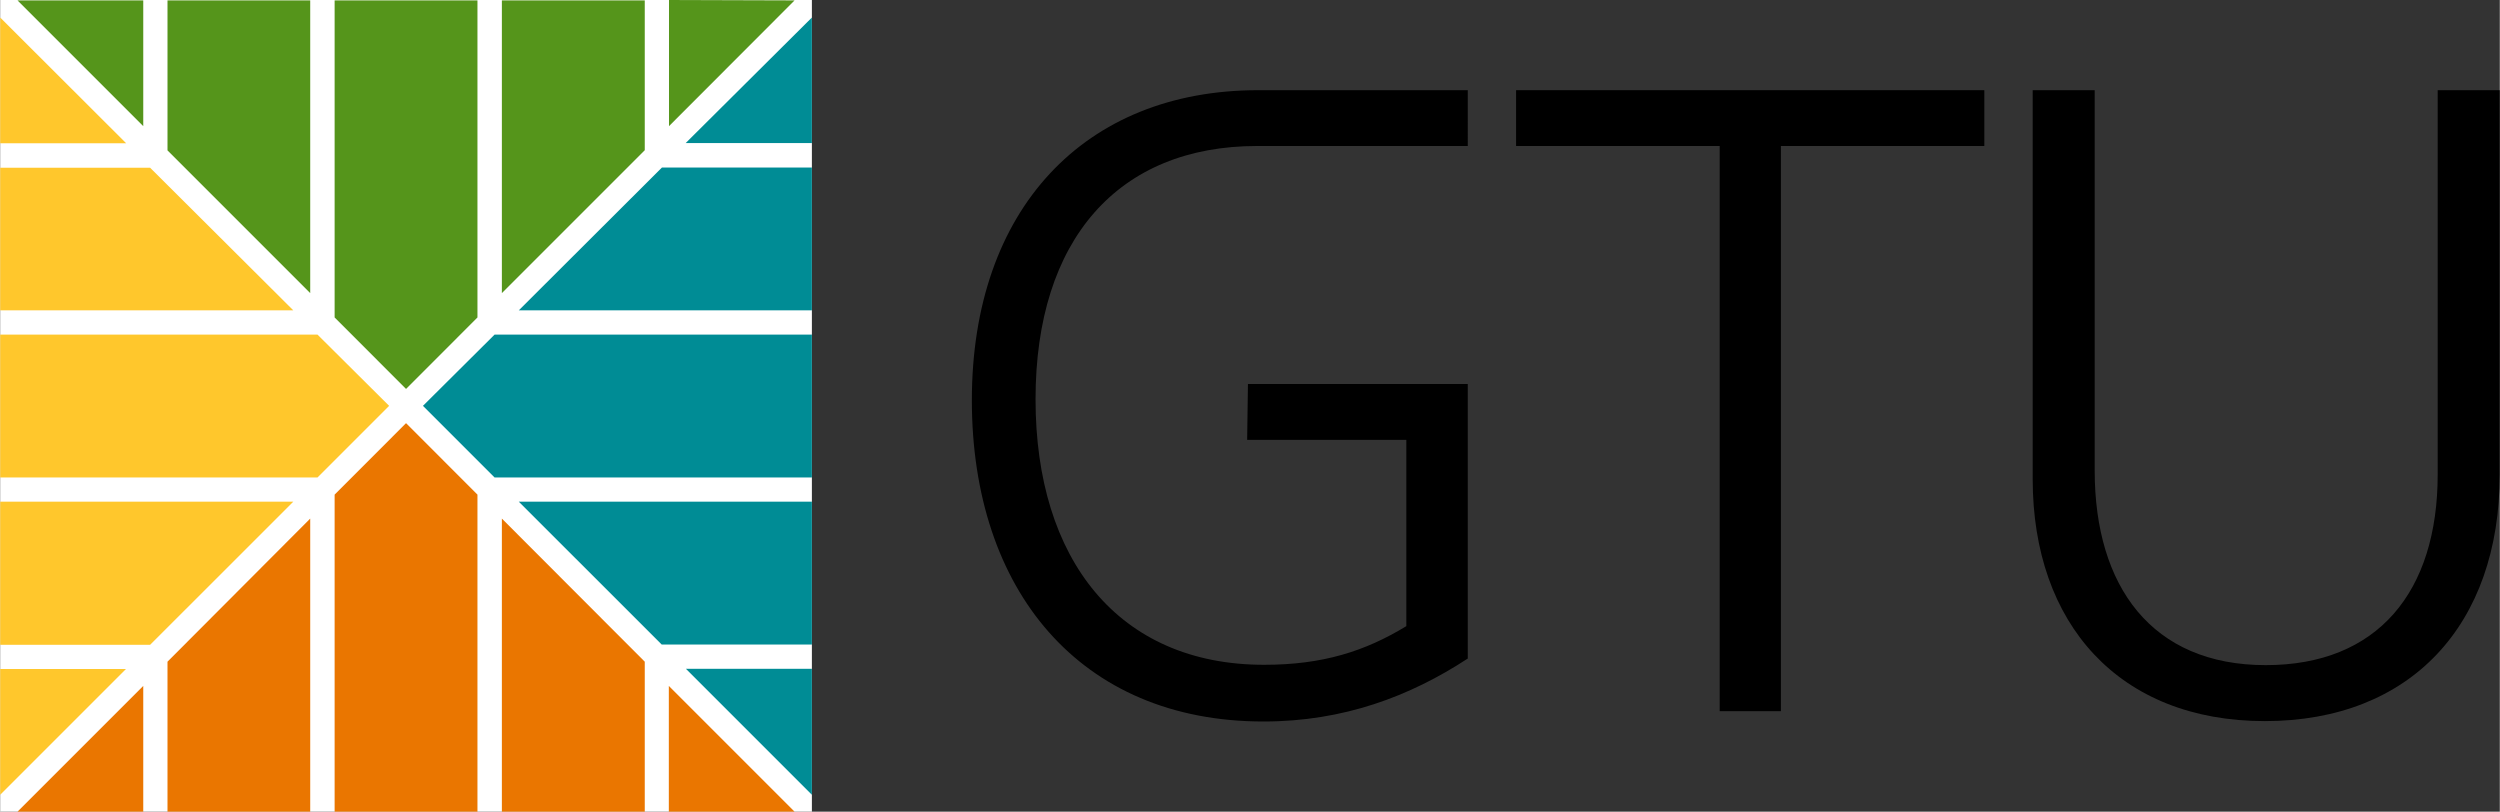 <svg id="Layer_1" data-name="Layer 1" xmlns="http://www.w3.org/2000/svg" width="6.16in" height="2in" viewBox="0 0 443.45 144"><rect x="0" y="0" width="443.45" height="144" fill="#333333" stroke="none"/><defs><style>.cls-1{fill:#fff;}.cls-2{fill:#ea7600;}.cls-3{fill:#55951b;}.cls-4{fill:#008c95;}.cls-5{fill:#ffc72c;}</style></defs><title>gtulogo_freelogovectors-net</title><rect class="cls-1" width="144" height="144"/><path class="cls-2" d="M59.33,87.75V144H84.67V87.75L72,75.07ZM25.38,144V121.69L3.07,144Zm4.3,0H55V92L29.68,117.39Zm88.94-22.31V144h22.31ZM89,144h25.35V117.39L89,92Z"/><path class="cls-3" d="M25.38,22.38V.07H3.07Zm4.3,4.3L55,52V.07H29.68ZM59.33,56.32,72,69,84.67,56.32V.07H59.33ZM89,52l25.35-25.35V.07H89Zm29.65-52V22.38L140.93.07Z"/><path class="cls-4" d="M117.36,114.35H144V89H92ZM144,141V118.65H121.65ZM75,72,87.71,84.71H144V59.36H87.71Zm46.61-46.62H144V3.11ZM92,55.06h52V29.72h-26.6Z"/><path class="cls-5" d="M0,3.11V25.42H22.35ZM56.29,59.36H0V84.71H56.29L69,72ZM0,141l22.31-22.31H0Zm0-26.61h26.6L52,89H0Zm26.6-84.63H0V55.06H52Z"/><path d="M223,25.9h37.36V16h-37.2c-30.82,0-50.78,21.15-50.78,55,0,33.69,19.16,57,51.73,57,14.22,0,26-4.47,36.25-11.17V68.13h-39l-.14,9.9h28.24v33.05c-7.34,4.47-14.85,6.86-25.23,6.86-25.86,0-40.55-18.68-40.55-47.1S198.4,25.9,223,25.9Z"/><path d="M315.91,25.9V126.17H305.05V25.9H268.93V16H352v9.9Z"/><path d="M401.77,127.93c-25.86,0-41.19-17.24-41.19-42.95V16h11V83.54C371.6,104,381.66,118,401.93,118c19.8,0,30.5-12.93,30.5-33.85V16h11V84.18C443.45,110.84,427.64,127.93,401.77,127.93Z"/></svg>